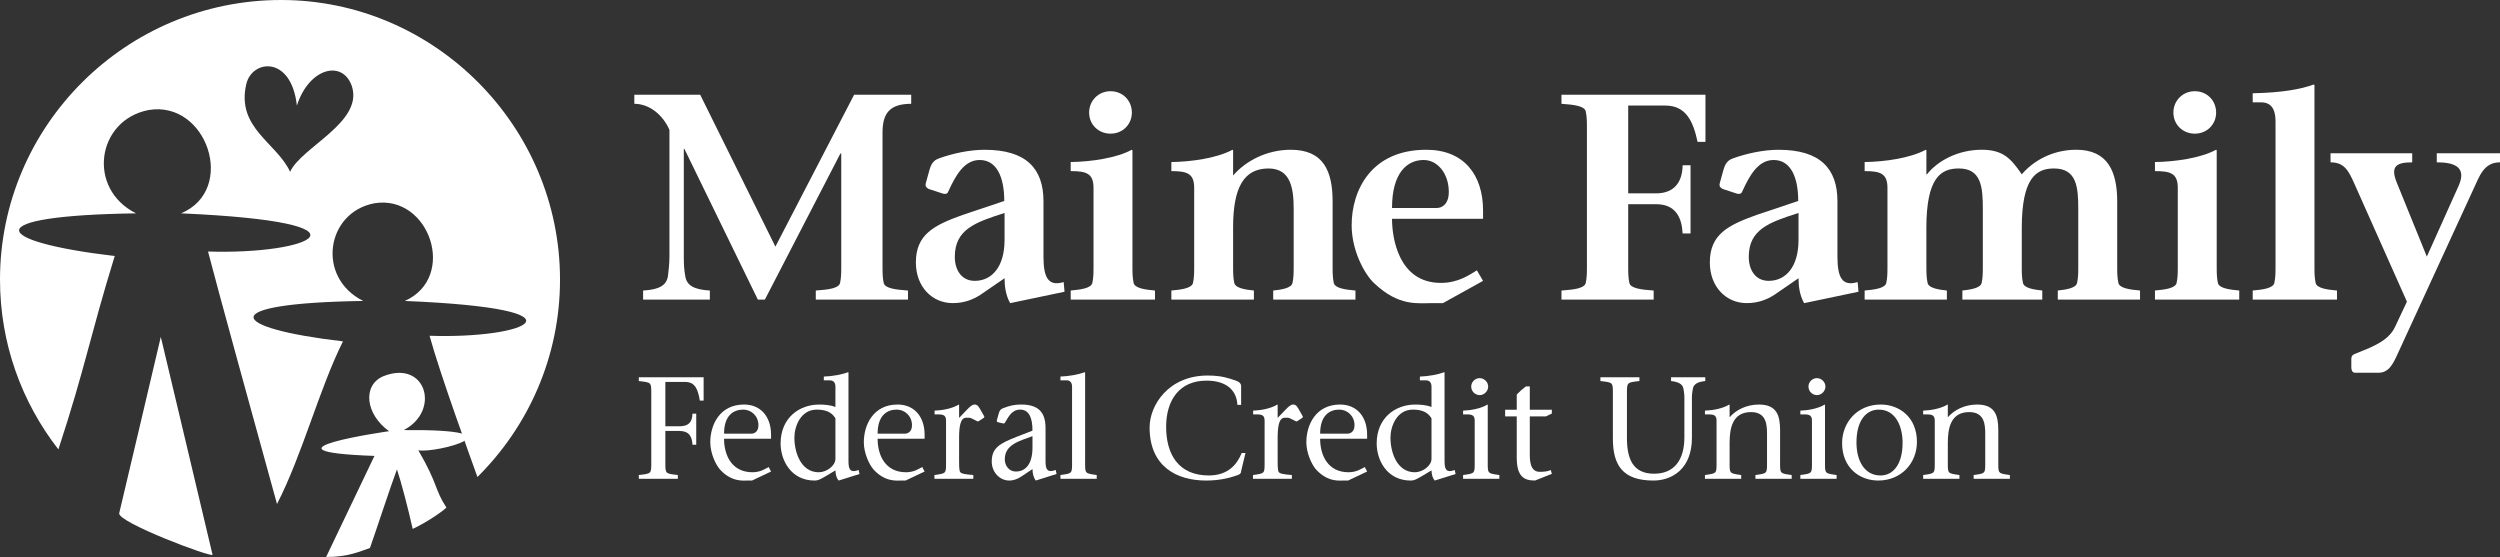 <?xml version="1.0" encoding="UTF-8"?>
<svg id="Layer_1" xmlns="http://www.w3.org/2000/svg" version="1.1" viewBox="0 0 214.357 47.757">
  <rect x="0" y="0" width="214.357" height="47.757" fill="#333333" stroke="none"/>
  <defs>
    <style>
      .st0 {
        fill: #fff;
      }
    </style>
  </defs>
  <g>
    <path class="st0" d="M78.13,8.9c-1.858,0-2.46.829-2.46,2.46v11.367c0,.679,0,1.055.1,1.531.1.452.954.577,2.083.653v.778h-7.905v-.778c1.13-.076,1.982-.202,2.083-.653.1-.476.1-.852.1-1.531v-9.56h-.075l-6.474,12.522h-.602l-6.299-12.923h-.05v9.234c0,.627.024,1.179.125,1.656.101.829.778,1.179,2.108,1.255v.778h-5.722v-.778c1.355-.076,2.008-.426,2.133-1.255.05-.477.125-1.029.125-1.656v-10.866c-.576-1.305-1.731-2.234-3.011-2.234v-.778h5.647l6.449,13.024,6.75-13.024h4.894v.778Z" />
    <path class="st0" d="M86.611,25.989c-.377-.678-.477-1.431-.477-2.133l-2.083,1.43c-.627.401-1.381.703-2.359.703-1.756,0-3.162-1.381-3.162-3.488,0-2.409,1.556-3.188,3.99-4.066l3.588-1.204c0-2.057-.651-3.513-2.108-3.513-1.354,0-2.083,1.381-2.685,2.686-.075.225-.251.25-.452.201l-1.23-.402c-.175-.099-.326-.2-.251-.501l.327-1.179c.2-.703.552-.853.828-.953,1.13-.402,2.559-.728,3.89-.728,3.588,0,5.044,1.632,5.044,4.417v4.743c0,1.781.401,2.584,1.731,2.183l.075.829-4.667.979ZM86.134,18.26c-2.509.803-4.266,1.405-4.266,3.764,0,1.129.577,2.057,1.706,2.057,1.456,0,2.56-1.179,2.56-3.513v-2.309Z" />
    <path class="st0" d="M97.099,12.89v9.837c0,.678,0,1.054.1,1.53.1.452.953.577,1.832.653v.777h-7.227v-.777c.879-.076,1.757-.202,1.857-.653.1-.476.1-.852.1-1.53v-6.625c0-1.255-.652-1.43-1.957-1.43v-.778c1.707-.025,3.89-.326,5.244-1.055l.051.051ZM95.217,7.821c1.079,0,1.832.829,1.832,1.833,0,.979-.753,1.806-1.832,1.806-1.028,0-1.832-.778-1.832-1.806,0-1.029.803-1.833,1.832-1.833" />
    <path class="st0" d="M105.73,22.727c0,.678,0,1.054.1,1.531.1.452.954.577,1.682.652v.778h-7.076v-.778c.877-.075,1.756-.201,1.857-.652.1-.477.1-.853.1-1.531v-6.624c0-1.255-.652-1.431-1.957-1.431v-.778c1.706-.024,3.889-.325,5.244-1.054l.05.051v2.158c1.079-1.254,2.886-2.208,4.944-2.208,2.81,0,3.588,1.832,3.588,4.442v5.445c0,.678,0,1.054.1,1.531.101.452.98.577,1.858.652v.778h-7.052v-.778c.703-.075,1.556-.201,1.656-.652.1-.477.1-.853.1-1.531v-4.793c0-1.732-.226-3.489-2.158-3.489-2.133,0-3.037,1.657-3.037,5.045v3.237Z" />
    <path class="st0" d="M119.356,18.762c0,1.631.552,5.495,4.19,5.495,1.505,0,2.461-.702,3.087-1.078l.528.903-3.438,1.908h-.878c-1.28,0-2.886.301-4.994-1.681-.878-.803-1.957-2.862-1.957-4.994,0-3.012,1.682-6.474,6.399-6.474,3.212,0,4.869,2.133,4.869,5.219v.703h-7.804ZM123.196,17.833c.451,0,1.028-.326,1.028-1.38,0-1.556-.953-2.735-2.158-2.735-1.405,0-2.71,1.079-2.71,4.115h3.839Z" />
    <path class="st0" d="M133.884,8.122h12.346v4.04h-.677c-.377-1.782-1.004-3.111-2.761-3.111h-3.186v7.528h2.384c1.581,0,2.259-.979,2.284-2.409h.678v5.847h-.678c-.076-1.381-.603-2.51-2.284-2.51h-2.384v5.22c0,.678,0,1.055.1,1.531.1.452.953.577,2.083.653v.777h-7.905v-.777c1.129-.076,1.982-.202,2.083-.653.1-.476.1-.853.1-1.531v-11.644c0-.678,0-1.054-.1-1.531-.1-.452-.953-.577-2.083-.652v-.778Z" />
    <path class="st0" d="M154.687,25.989c-.377-.678-.477-1.431-.477-2.133l-2.083,1.43c-.627.401-1.381.703-2.359.703-1.756,0-3.162-1.381-3.162-3.488,0-2.409,1.556-3.188,3.99-4.066l3.588-1.204c0-2.057-.651-3.513-2.108-3.513-1.354,0-2.083,1.381-2.685,2.686-.075.225-.251.25-.452.201l-1.23-.402c-.175-.099-.326-.2-.251-.501l.327-1.179c.2-.703.552-.853.828-.953,1.13-.402,2.559-.728,3.89-.728,3.588,0,5.044,1.632,5.044,4.417v4.743c0,1.781.401,2.584,1.731,2.183l.075.829-4.667.979ZM154.21,18.26c-2.509.803-4.266,1.405-4.266,3.764,0,1.129.577,2.057,1.706,2.057,1.456,0,2.56-1.179,2.56-3.513v-2.309Z" />
    <path class="st0" d="M165.175,22.727c0,.678,0,1.054.1,1.531.1.452.953.577,1.655.652v.778h-7.051v-.778c.878-.075,1.757-.201,1.857-.652.1-.477.1-.853.1-1.531v-6.624c0-1.255-.652-1.431-1.957-1.431v-.778c1.707-.024,3.89-.325,5.244-1.054l.051.051v2.057h.05c.903-1.154,2.66-2.108,4.692-2.108,1.833,0,2.51.753,3.438,2.108.979-1.154,2.635-2.108,4.668-2.108,2.735,0,3.513,1.908,3.513,4.442v5.445c0,.678,0,1.054.1,1.531.1.452.979.577,1.857.652v.778h-7.052v-.778c.702-.075,1.556-.201,1.656-.652.1-.477.1-.853.1-1.531v-4.793c0-1.882-.126-3.489-2.083-3.489-1.556,0-2.761.854-2.761,5.12v3.162c0,.678,0,1.054.1,1.531.1.452.954.577,1.657.652v.778h-6.851v-.778c.677-.075,1.556-.201,1.655-.652.1-.477.1-.853.1-1.531v-4.793c0-1.882-.125-3.489-2.056-3.489-1.532,0-2.786.754-2.786,5.12v3.162Z" />
    <path class="st0" d="M190.067,12.89v9.837c0,.678,0,1.054.1,1.53.1.452.953.577,1.832.653v.777h-7.227v-.777c.879-.076,1.757-.202,1.857-.653.1-.476.1-.852.1-1.53v-6.625c0-1.255-.652-1.43-1.957-1.43v-.778c1.707-.025,3.89-.326,5.244-1.055l.051.051ZM188.185,7.821c1.079,0,1.832.829,1.832,1.833,0,.979-.753,1.806-1.832,1.806-1.028,0-1.832-.778-1.832-1.806,0-1.029.803-1.833,1.832-1.833" />
    <path class="st0" d="M198.448,7.294v15.433c0,.678,0,1.054.1,1.53.1.453.953.578,1.832.653v.778h-7.227v-.778c.878-.075,1.757-.201,1.857-.653.1-.476.1-.852.1-1.53v-12.296c0-.678-.126-1.656-1.23-1.656h-.727v-.778c2.534-.051,4.14-.352,5.244-.753l.051.05Z" />
    <path class="st0" d="M210.844,15.851c.677-1.607-.528-1.933-1.908-1.933v-.777h5.421v.777c-1.405,0-1.758,1.204-2.259,2.259l-6.65,14.455c-.377.777-.727,1.329-1.531,1.329h-1.982c-.251,0-.326-.25-.326-.451v-.653c0-.201,0-.377.276-.501l1.23-.502c.929-.426,1.807-.878,2.258-1.857l1.004-2.132-4.517-10.138c-.501-1.13-.878-1.807-2.032-1.807v-.777h7.002v.777c-1.306,0-1.882.301-1.356,1.657l2.61,6.424,2.761-6.148Z" />
    <path class="st0" d="M13.788,28.885s-3.374,14.346-3.566,15.116c-.194.771,8.001,3.852,8.001,3.563-.675-2.889-4.435-18.679-4.435-18.679" />
    <path class="st0" d="M9.836,21.952c-10.608-1.252-11.861-3.465,1.83-3.659-4.242-2.117-3.375-7.991,1.063-8.857,5.012-.868,7.615,6.835,2.795,8.857,17.547.771,11.088,3.562,2.313,3.273.739,2.884,4,14.719,5.914,21.65,2.203-4.298,3.622-9.882,5.657-13.946-9.931-1.156-11.089-3.274,1.735-3.466-4.049-2.022-3.18-7.606.964-8.377,4.725-.77,7.135,6.355,2.603,8.377,16.39.674,10.51,3.274,2.122,2.985.927,3.372,3.483,10.358,4.104,12.11,4.363-4.324,7.081-10.309,7.081-16.925C48.017,10.784,37.217,0,24.104,0,10.799,0,0,10.784,0,23.974c0,5.483,1.87,10.529,5.006,14.559,2.327-7.099,2.64-9.452,4.83-16.581M21.115,7.22c.482-2.117,3.858-2.502,4.341,1.83,1.059-3.273,3.952-3.947,4.723-1.636.964,3.081-4.338,5.198-5.304,7.317-1.156-2.504-4.628-3.755-3.76-7.511" />
    <path class="st0" d="M34.613,36.877c3.184-1.638,1.93-6.066-1.734-4.623-1.832.771-1.544,3.274.481,4.718,0,0-12.148,1.734-1.253,2.119l-4.144,8.666c1.926,0,2.89-.482,3.758-.771.58-1.637,1.736-5.199,2.315-6.74.385,1.156.962,3.37,1.349,5.103,1.061-.482,2.506-1.445,2.891-1.828-1.059-1.639-.674-1.927-2.408-4.912,1.542.289,9.351-1.828-1.255-1.732" />
    <path class="st0" d="M57.049,36.552h1.181c.784,0,1.119-.312,1.144-1.082h.323v2.661h-.323c-.037-.734-.311-1.181-1.144-1.181h-1.181v2.549c0,1.156-.05,1.093,1.07,1.231v.323h-3.346v-.323c1.119-.137,1.069-.075,1.069-1.231v-5.596c0-1.156.05-1.094-1.069-1.232v-.322h5.558v2.002h-.323c-.162-.92-.373-1.604-1.268-1.604h-1.691v3.804Z" />
    <path class="st0" d="M62.083,37.621c0,1.417.659,2.871,2.437,2.871.684,0,1.094-.298,1.392-.447l.2.386-1.629.771h-.387c-.311,0-1.354.162-2.362-.945-.373-.423-.833-1.405-.833-2.338,0-1.455.783-3.233,2.897-3.233,1.405,0,2.314,1.019,2.314,2.586v.349h-4.029ZM64.409,37.186c.274,0,.622-.174.622-.722,0-.796-.61-1.343-1.306-1.343-.833,0-1.642.498-1.642,2.064h2.325Z" />
    <path class="st0" d="M71.906,41.203c-.187-.224-.262-.498-.274-.871l-.834.498c-.485.275-.647.374-.945.374-2.053,0-2.922-1.766-2.922-3.183,0-2.202,1.616-3.333,3.295-3.333.397,0,.957.024,1.405.211v-1.741c0-.336-.15-.547-.485-.547h-.51v-.323c.747-.025,1.542-.173,2.089-.373l.025.024v7.511c0,.634.037,1.168.871.846l.074.348-1.79.56ZM71.632,35.868c-.323-.535-.834-.746-1.605-.746-1.368,0-1.914,1.429-1.914,2.4,0,1.293.572,2.971,2.089,2.971.659,0,1.43-.546,1.43-1.155v-3.47Z" />
    <path class="st0" d="M75.249,37.621c0,1.417.659,2.871,2.437,2.871.684,0,1.094-.298,1.392-.447l.2.386-1.629.771h-.387c-.311,0-1.354.162-2.362-.945-.373-.423-.833-1.405-.833-2.338,0-1.455.783-3.233,2.897-3.233,1.405,0,2.314,1.019,2.314,2.586v.349h-4.029ZM77.574,37.186c.274,0,.622-.174.622-.722,0-.796-.61-1.343-1.306-1.343-.833,0-1.642.498-1.642,2.064h2.325Z" />
    <path class="st0" d="M83.293,35.868c-.125-.062-.274-.05-.46-.05-.51,0-.598.845-.598,1.741v1.94c0,.41,0,.584.051.882.05.262.497.286,1.168.349v.324h-3.333v-.324c1.057-.149.995-.112.995-1.231v-3.445c0-.572-.386-.522-.982-.522v-.323c.672-.024,1.504-.174,2.077-.522l.024.024v1.12l.647-.672c.299-.311.473-.472.685-.472.112,0,.261.013.46.372l.36.635c.038.075-.023.125-.098.174l-.361.236c-.075.051-.125.025-.186-.012l-.448-.224Z" />
    <path class="st0" d="M88.813,41.202c-.186-.224-.285-.61-.285-.982l-.97.648c-.286.186-.635.335-1.02.335-.822,0-1.504-.722-1.504-1.629,0-1.181.695-1.554,2.15-2.127l1.344-.522c0-1.082-.286-1.803-1.057-1.803-.759,0-1.019.685-1.317,1.132-.038.061-.088.061-.162.05l-.424-.1c-.074-.024-.112-.075-.099-.161l.187-.659c.074-.237.211-.336.36-.386.572-.225.995-.312,1.542-.312,1.455,0,2.089.647,2.089,2.002v2.76c0,.634.037,1.169.871.846l.074.348-1.778.56ZM88.528,37.397c-1.094.411-2.375.709-2.375,1.978,0,.584.386,1.056.957,1.056.647,0,1.418-.423,1.418-2.064v-.97Z" />
    <path class="st0" d="M93.04,31.938v7.561c0,1.119-.061,1.082.995,1.231v.323h-3.109v-.323c1.057-.149.995-.112.995-1.231v-6.342c0-.336-.149-.547-.472-.547h-.523v-.324c.746-.024,1.541-.173,2.089-.372l.025.024Z" />
    <path class="st0" d="M106.791,38.84l-.373,1.554c0,.274-.225.323-.573.435-.472.162-1.343.374-2.425.374-2.549,0-4.85-1.219-4.85-4.552,0-1.915,1.629-4.452,4.975-4.452,1.206,0,1.778.224,2.387.423.349.112.486.286.486.486v1.604h-.323c-.038-.995-.672-2.076-2.649-2.076-2.326,0-3.445,1.678-3.458,3.916-.012,2.474,1.119,4.215,3.656,4.215,1.653,0,2.425-.945,2.823-1.927h.323Z" />
    <path class="st0" d="M110.607,35.868c-.125-.062-.274-.05-.46-.05-.51,0-.598.845-.598,1.741v1.94c0,.41,0,.584.051.882.05.262.497.286,1.168.349v.324h-3.333v-.324c1.057-.149.995-.112.995-1.231v-3.445c0-.572-.386-.522-.982-.522v-.323c.672-.024,1.504-.174,2.077-.522l.024.024v1.12l.647-.672c.299-.311.473-.472.685-.472.112,0,.261.013.46.372l.36.635c.038.075-.023.125-.098.174l-.361.236c-.075.051-.125.025-.186-.012l-.448-.224Z" />
    <path class="st0" d="M113.192,37.621c0,1.417.659,2.871,2.437,2.871.684,0,1.094-.298,1.392-.447l.2.386-1.629.771h-.387c-.311,0-1.354.162-2.362-.945-.373-.423-.833-1.405-.833-2.338,0-1.455.783-3.233,2.897-3.233,1.405,0,2.314,1.019,2.314,2.586v.349h-4.029ZM115.518,37.186c.274,0,.622-.174.622-.722,0-.796-.61-1.343-1.306-1.343-.833,0-1.642.498-1.642,2.064h2.325Z" />
    <path class="st0" d="M123.015,41.203c-.187-.224-.262-.498-.274-.871l-.834.498c-.485.275-.647.374-.945.374-2.053,0-2.922-1.766-2.922-3.183,0-2.202,1.616-3.333,3.295-3.333.397,0,.957.024,1.405.211v-1.741c0-.336-.15-.547-.485-.547h-.51v-.323c.747-.025,1.542-.173,2.089-.373l.025.024v7.511c0,.634.037,1.168.871.846l.074.348-1.79.56ZM122.741,35.868c-.323-.535-.834-.746-1.605-.746-1.368,0-1.914,1.429-1.914,2.4,0,1.293.572,2.971,2.089,2.971.659,0,1.43-.546,1.43-1.155v-3.47Z" />
    <path class="st0" d="M127.564,34.711v4.788c0,1.119-.062,1.082.995,1.231v.323h-3.109v-.323c1.057-.149.995-.112.995-1.231v-3.445c0-.572-.387-.522-.995-.522v-.323c.684-.024,1.517-.174,2.089-.522l.025.024ZM126.868,32.423c.397,0,.733.336.733.722s-.336.733-.722.733c-.397,0-.733-.323-.733-.733,0-.398.336-.722.722-.722" />
    <path class="st0" d="M133.059,35.457l-.509.248h-1.381v3.271c0,.485.024,1.48.845,1.48.336,0,.659-.024.958-.15l.087.323-1.442.573c-.87,0-1.567-.261-1.567-1.965v-3.532h-.995v-.572h.995v-1.306c.223-.237.472-.46.784-.696h.335v2.002h1.89v.323Z" />
    <path class="st0" d="M139.499,37.547c0,1.741.472,3.071,2.325,3.071,1.704,0,2.6-1.143,2.6-3.133v-3.457c0-.261-.05-.472-.075-.672-.062-.448-.485-.621-1.069-.685v-.322h2.935v.322c-.598.063-1.009.237-1.07.685-.024.2-.075.411-.075.672v3.506c0,2.674-1.703,3.669-3.307,3.669-2.649,0-3.47-1.343-3.47-3.594v-3.706c0-1.156.051-1.094-1.069-1.232v-.322h3.346v.322c-1.12.137-1.07.076-1.07,1.232v3.644Z" />
    <path class="st0" d="M148.301,39.499c0,1.119-.061,1.082.995,1.231v.323h-3.109v-.323c1.057-.149.995-.112.995-1.231v-3.445c0-.572-.386-.522-.995-.522v-.323c.684-.025,1.517-.174,2.089-.522l.025.024v1.069c.535-.621,1.43-1.093,2.512-1.093,1.517,0,1.816.908,1.816,2.201v2.612c0,1.119-.062,1.082.994,1.231v.323h-3.108v-.323c1.056-.149.994-.112.994-1.231v-2.288c0-.783-.05-1.878-1.368-1.878-1.592,0-1.84,1.369-1.84,2.649v1.517Z" />
    <path class="st0" d="M156.481,34.711v4.788c0,1.119-.062,1.082.995,1.231v.323h-3.109v-.323c1.057-.149.995-.112.995-1.231v-3.445c0-.572-.387-.522-.995-.522v-.323c.684-.024,1.517-.174,2.089-.522l.025.024ZM155.785,32.423c.397,0,.733.336.733.722s-.336.733-.722.733c-.397,0-.733-.323-.733-.733,0-.398.336-.722.722-.722" />
    <path class="st0" d="M157.947,37.994c0-1.728,1.256-3.308,3.32-3.308,1.554,0,3.096,1.056,3.096,3.208,0,1.803-1.331,3.308-3.319,3.308-1.592,0-3.097-1.082-3.097-3.208M163.133,37.957c0-1.38-.584-2.835-2.039-2.835-1.07,0-1.915.908-1.915,2.823,0,1.592.709,2.823,2.064,2.823,1.031,0,1.89-.882,1.89-2.81" />
    <path class="st0" d="M167.011,39.499c0,1.119-.061,1.082.995,1.231v.323h-3.109v-.323c1.057-.149.995-.112.995-1.231v-3.445c0-.572-.386-.522-.995-.522v-.323c.684-.025,1.517-.174,2.089-.522l.025.024v1.069c.535-.621,1.43-1.093,2.512-1.093,1.517,0,1.816.908,1.816,2.201v2.612c0,1.119-.062,1.082.994,1.231v.323h-3.108v-.323c1.056-.149.994-.112.994-1.231v-2.288c0-.783-.05-1.878-1.368-1.878-1.592,0-1.84,1.369-1.84,2.649v1.517Z" />
  </g>
</svg>
